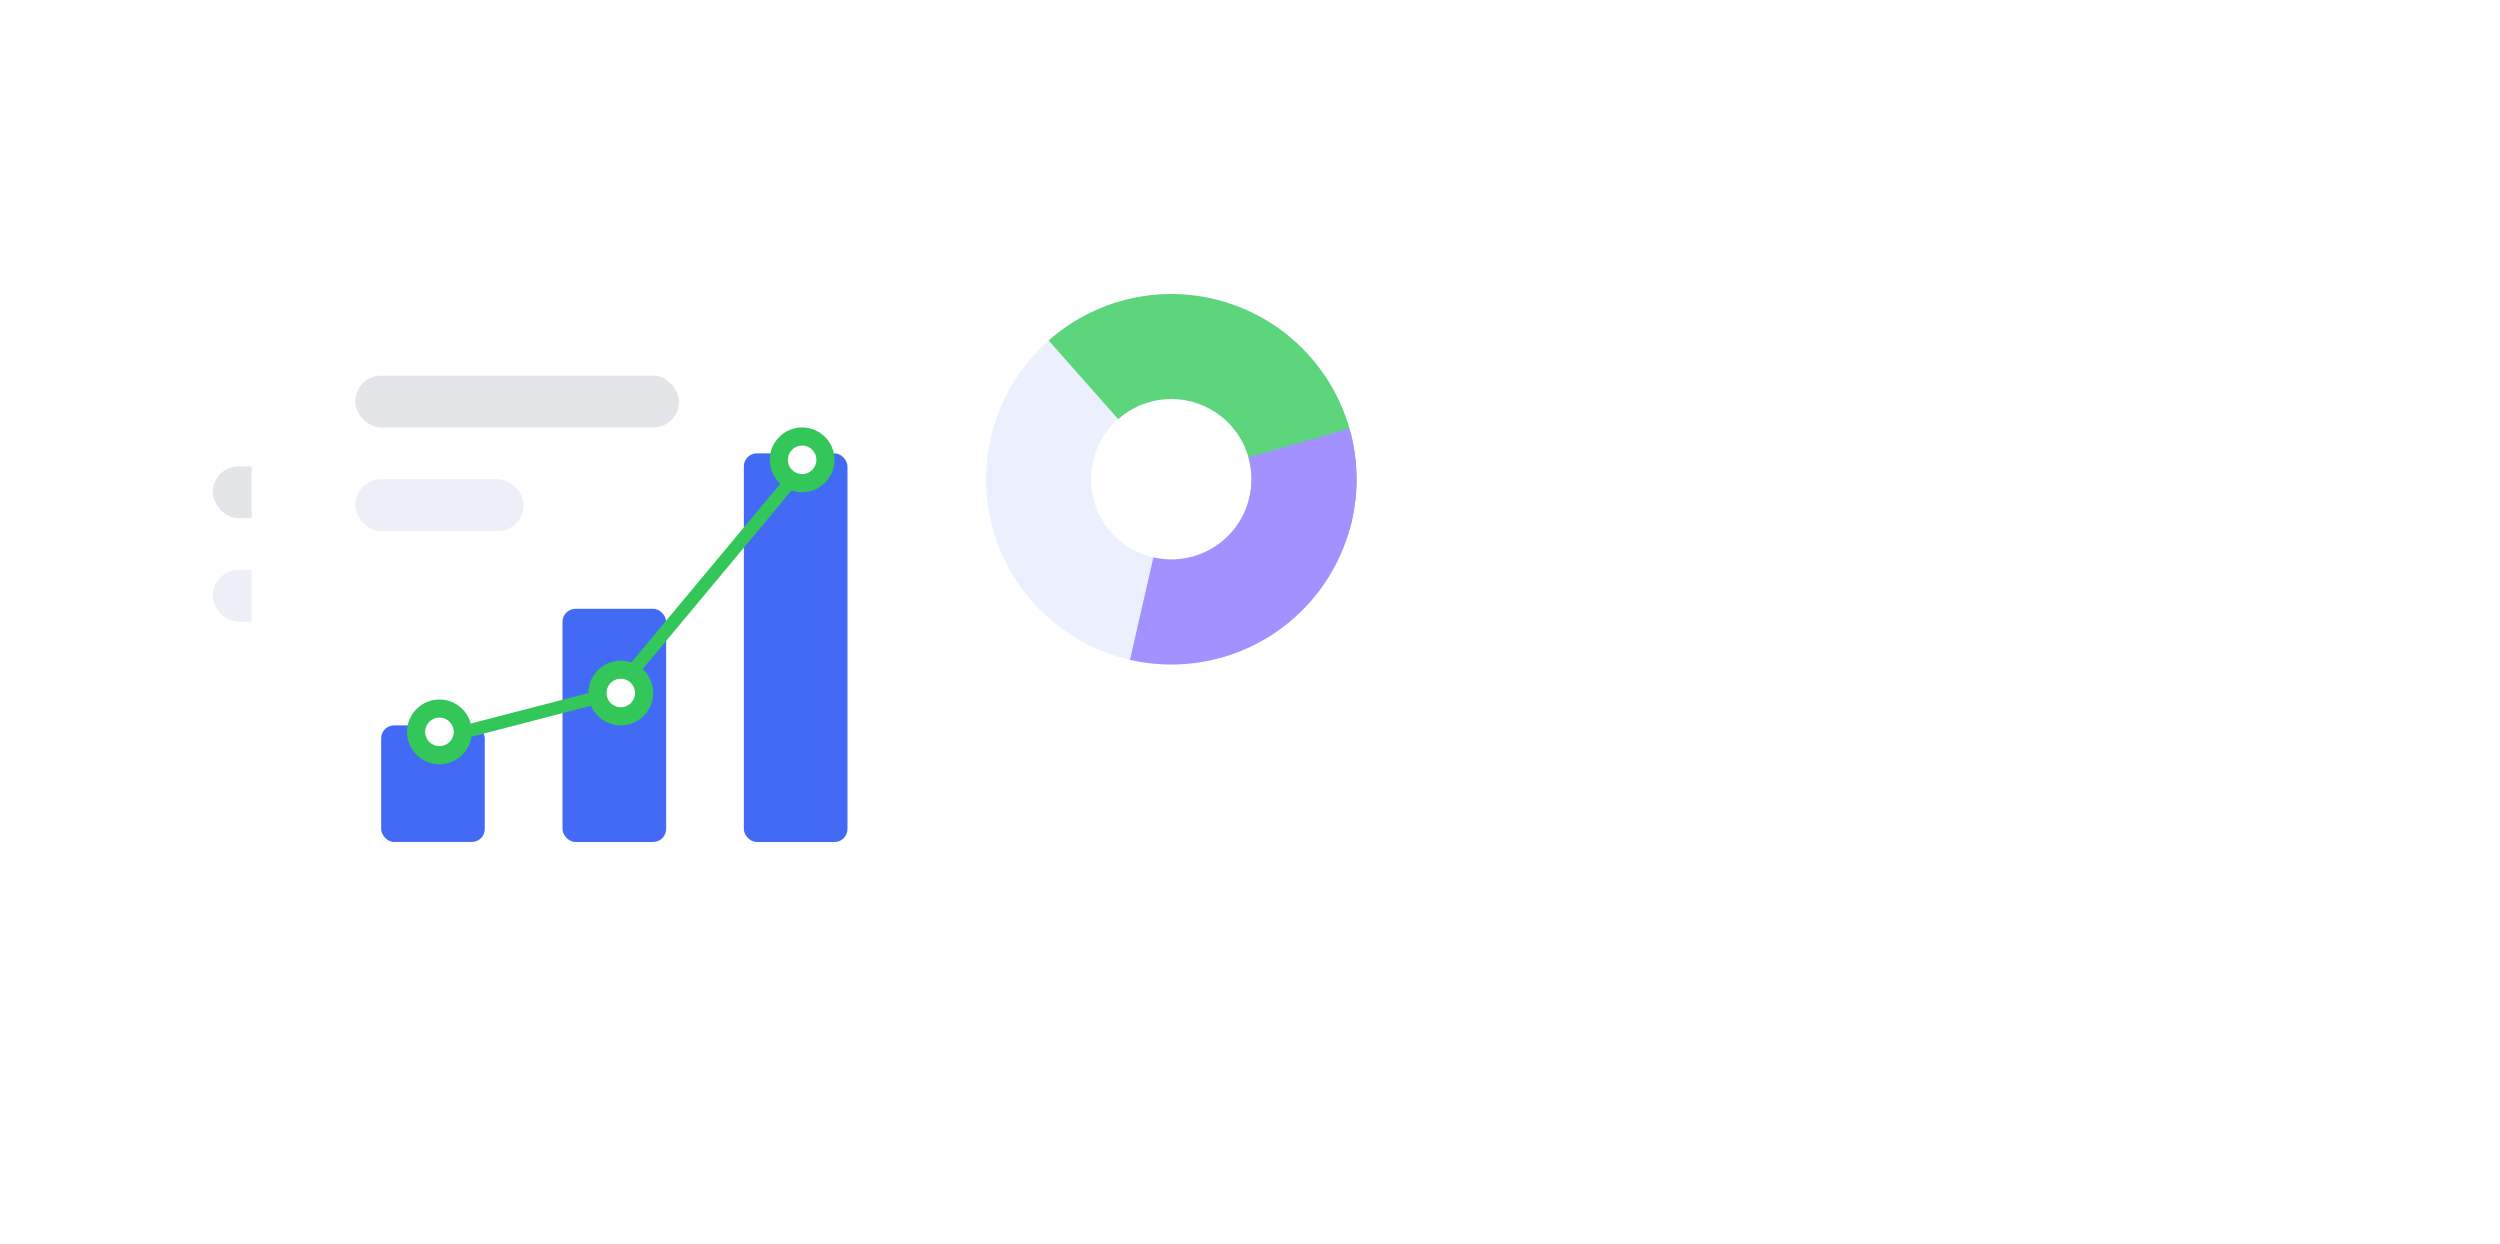 <svg width="193" height="96" viewBox="0 0 193 96" fill="none" xmlns="http://www.w3.org/2000/svg">
<g filter="url(#filter0_bd_22_2990)">
<rect x="12.425" y="29" width="60" height="51" rx="5" fill="white"/>
</g>
<rect opacity="0.5" x="16.425" y="36" width="25" height="4" rx="2" fill="#C9CDD2"/>
<rect x="16.425" y="44" width="13" height="4" rx="2" fill="#EDEFF7"/>
<g filter="url(#filter1_bd_22_2990)">
<rect x="19.425" y="22" width="60" height="51" rx="5" fill="white"/>
</g>
<rect opacity="0.5" x="27.425" y="29" width="25" height="4" rx="2" fill="#C9CDD2"/>
<rect x="27.425" y="37" width="13" height="4" rx="2" fill="#EDEFF7"/>
<rect x="29.425" y="56" width="8" height="9" rx="1" fill="#436AF5"/>
<rect x="43.425" y="47" width="8" height="18" rx="1" fill="#436AF5"/>
<rect x="57.425" y="35" width="8" height="30" rx="1" fill="#436AF5"/>
<path d="M33.925 57L47.425 53.5L62.425 35.5" stroke="#33C659"/>
<circle cx="33.925" cy="56.5" r="1.8" fill="white" stroke="#33C659" stroke-width="1.4"/>
<circle cx="47.925" cy="53.5" r="1.8" fill="white" stroke="#33C659" stroke-width="1.4"/>
<circle cx="61.925" cy="35.5" r="1.8" fill="white" stroke="#33C659" stroke-width="1.4"/>
<g filter="url(#filter2_bd_22_2990)">
<circle cx="90.425" cy="37" r="22" fill="white"/>
</g>
<path d="M104.725 37C104.725 40.249 103.619 43.401 101.589 45.937C99.558 48.473 96.725 50.242 93.555 50.953C90.385 51.664 87.067 51.275 84.148 49.848C81.229 48.422 78.882 46.044 77.495 43.107C76.108 40.169 75.762 36.846 76.515 33.686C77.268 30.526 79.074 27.716 81.637 25.719C84.2 23.723 87.367 22.658 90.615 22.701C93.864 22.744 97.001 23.892 99.51 25.956L94.363 32.213C93.275 31.319 91.916 30.821 90.508 30.802C89.1 30.784 87.727 31.245 86.616 32.11C85.505 32.976 84.722 34.194 84.396 35.564C84.07 36.933 84.219 38.373 84.821 39.647C85.422 40.92 86.439 41.951 87.704 42.569C88.97 43.187 90.408 43.356 91.782 43.048C93.156 42.74 94.384 41.973 95.264 40.874C96.144 39.774 96.624 38.408 96.624 37H104.725Z" fill="#ECF0FE"/>
<path d="M80.955 26.285C83.304 24.209 86.27 22.963 89.397 22.737C92.523 22.512 95.637 23.32 98.26 25.037C100.882 26.754 102.868 29.286 103.911 32.242C104.954 35.198 104.996 38.415 104.032 41.398L96.324 38.907C96.742 37.614 96.723 36.219 96.271 34.938C95.819 33.656 94.959 32.559 93.822 31.814C92.685 31.07 91.335 30.719 89.979 30.817C88.624 30.915 87.338 31.455 86.32 32.355L80.955 26.285Z" fill="#5DD57D"/>
<path d="M104.176 33.076C104.859 35.466 104.906 37.992 104.314 40.406C103.722 42.819 102.511 45.037 100.801 46.841C99.091 48.644 96.94 49.97 94.561 50.689C92.182 51.408 89.656 51.494 87.234 50.939L89.044 43.032C90.093 43.272 91.186 43.235 92.215 42.924C93.245 42.613 94.175 42.039 94.915 41.258C95.656 40.478 96.18 39.518 96.436 38.474C96.692 37.429 96.671 36.336 96.376 35.302L104.176 33.076Z" fill="#A291FF"/>
<defs>
<filter id="filter0_bd_22_2990" x="-39.222" y="-22.647" width="163.295" height="154.295" filterUnits="userSpaceOnUse" color-interpolation-filters="sRGB">
<feFlood flood-opacity="0" result="BackgroundImageFix"/>
<feGaussianBlur in="BackgroundImageFix" stdDeviation="25.824"/>
<feComposite in2="SourceAlpha" operator="in" result="effect1_backgroundBlur_22_2990"/>
<feColorMatrix in="SourceAlpha" type="matrix" values="0 0 0 0 0 0 0 0 0 0 0 0 0 0 0 0 0 0 127 0" result="hardAlpha"/>
<feOffset dy="2"/>
<feGaussianBlur stdDeviation="6"/>
<feColorMatrix type="matrix" values="0 0 0 0 0.263 0 0 0 0 0.337 0 0 0 0 0.627 0 0 0 0.196 0"/>
<feBlend mode="normal" in2="effect1_backgroundBlur_22_2990" result="effect2_dropShadow_22_2990"/>
<feBlend mode="normal" in="SourceGraphic" in2="effect2_dropShadow_22_2990" result="shape"/>
</filter>
<filter id="filter1_bd_22_2990" x="-32.222" y="-29.647" width="163.295" height="154.295" filterUnits="userSpaceOnUse" color-interpolation-filters="sRGB">
<feFlood flood-opacity="0" result="BackgroundImageFix"/>
<feGaussianBlur in="BackgroundImageFix" stdDeviation="25.824"/>
<feComposite in2="SourceAlpha" operator="in" result="effect1_backgroundBlur_22_2990"/>
<feColorMatrix in="SourceAlpha" type="matrix" values="0 0 0 0 0 0 0 0 0 0 0 0 0 0 0 0 0 0 127 0" result="hardAlpha"/>
<feOffset dy="2"/>
<feGaussianBlur stdDeviation="6"/>
<feColorMatrix type="matrix" values="0 0 0 0 0.263 0 0 0 0 0.337 0 0 0 0 0.627 0 0 0 0.196 0"/>
<feBlend mode="normal" in2="effect1_backgroundBlur_22_2990" result="effect2_dropShadow_22_2990"/>
<feBlend mode="normal" in="SourceGraphic" in2="effect2_dropShadow_22_2990" result="shape"/>
</filter>
<filter id="filter2_bd_22_2990" x="31.842" y="-21.584" width="117.167" height="117.167" filterUnits="userSpaceOnUse" color-interpolation-filters="sRGB">
<feFlood flood-opacity="0" result="BackgroundImageFix"/>
<feGaussianBlur in="BackgroundImageFix" stdDeviation="18.292"/>
<feComposite in2="SourceAlpha" operator="in" result="effect1_backgroundBlur_22_2990"/>
<feColorMatrix in="SourceAlpha" type="matrix" values="0 0 0 0 0 0 0 0 0 0 0 0 0 0 0 0 0 0 127 0" result="hardAlpha"/>
<feOffset dy="1.417"/>
<feGaussianBlur stdDeviation="4.25"/>
<feColorMatrix type="matrix" values="0 0 0 0 0.263 0 0 0 0 0.337 0 0 0 0 0.627 0 0 0 0.196 0"/>
<feBlend mode="normal" in2="effect1_backgroundBlur_22_2990" result="effect2_dropShadow_22_2990"/>
<feBlend mode="normal" in="SourceGraphic" in2="effect2_dropShadow_22_2990" result="shape"/>
</filter>
</defs>
</svg>
